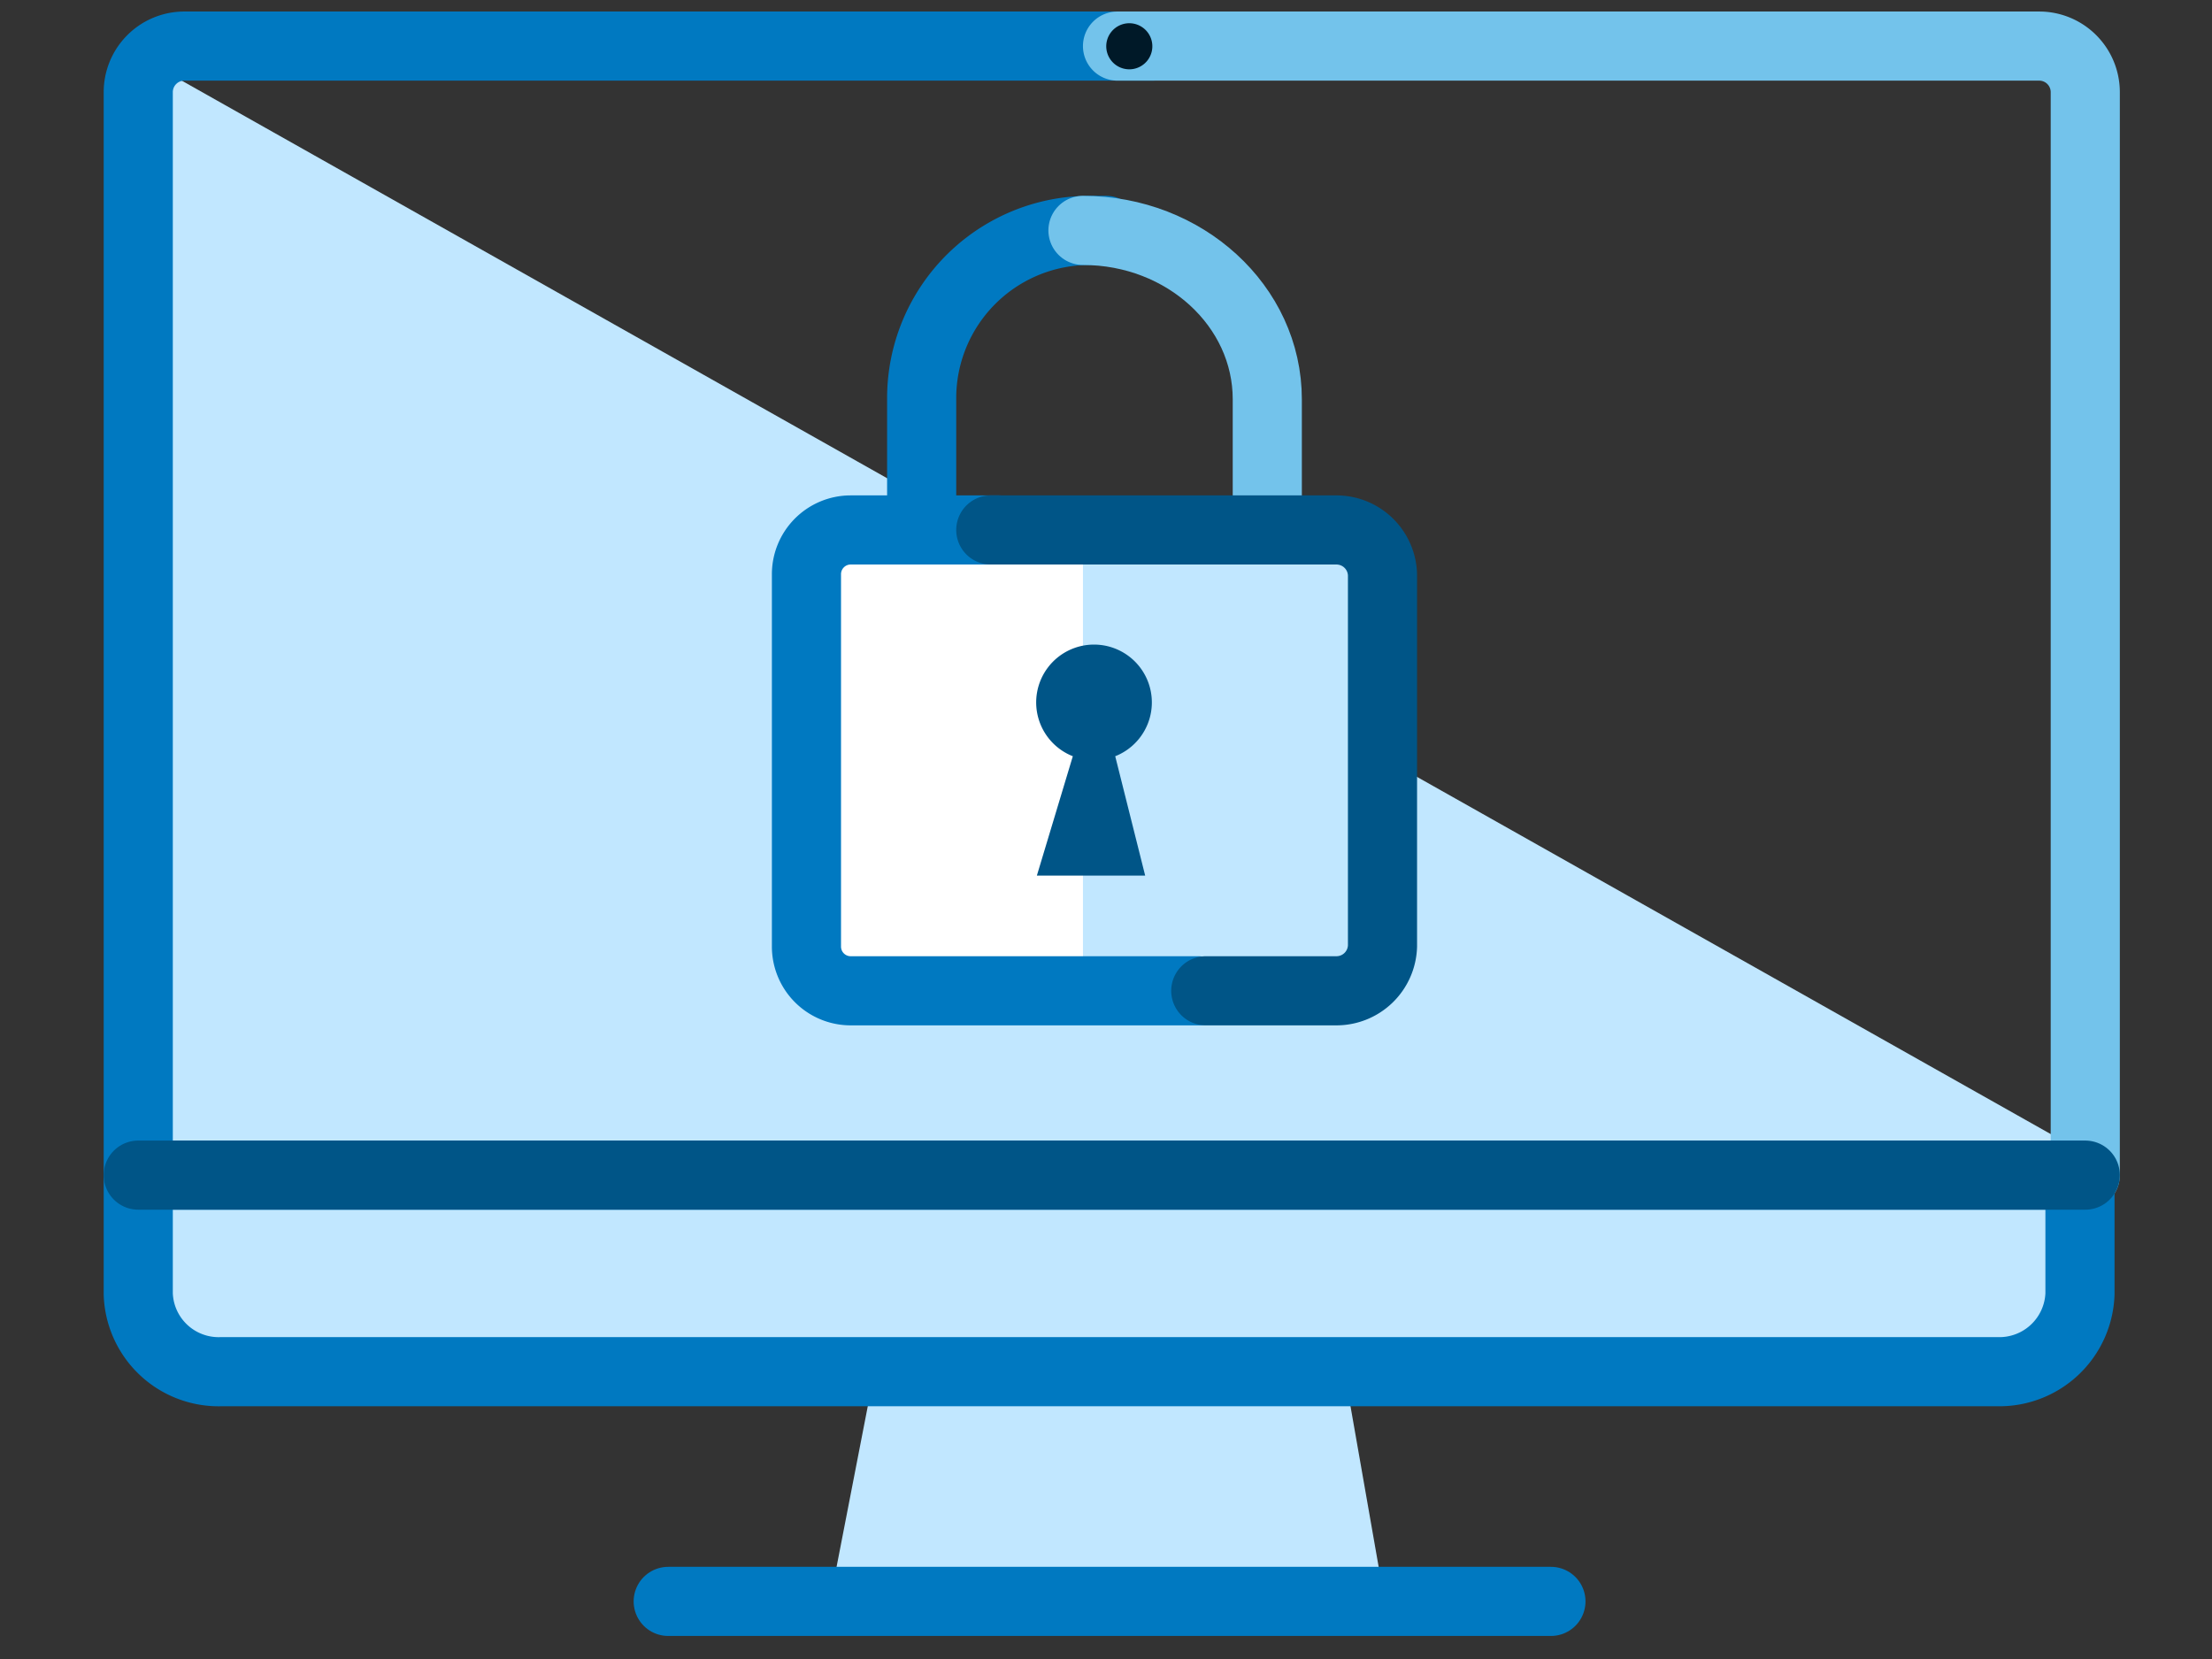 <svg width="96" height="72" xmlns="http://www.w3.org/2000/svg">
    <rect width="100%" height="100%" fill="#333333" stroke="none"/>
    <defs>
        <style>
            .c,.d,.f{fill:none}.b{fill:#c1e7ff}.c{stroke:#0079c1}.c,.d,.f{stroke-linecap:round;stroke-linejoin:round;stroke-width:3px}.d{stroke:#73c3eb}.f{stroke:#005587}
        </style>
    </defs>
    <path d="M0 0h96v72H0z" style="fill:none"/>
    <path class="b" d="M89.5 49.5 7 3v46.5h82.5z"/>
    <path class="c" d="M90 51H6V4a2 2 0 0 1 2-2h42"/>
    <path class="d" d="M48.5 2h40a2 2 0 0 1 2 2v47"/>
    <path class="b" d="M38.25 58 36 69.58h24.11L58.08 58H38.25z"/>
    <path class="c" d="M29 69.5h38.31"/>
    <path d="M86.67 59.53H9.61A3.49 3.49 0 0 1 6 56.16h0V51h84.27v5.16a3.5 3.5 0 0 1-3.6 3.37Z" style="stroke-linecap:round;stroke-linejoin:round;stroke-width:3;stroke:#0079c1;fill:#c1e7ff"/>
    <path class="f" d="M6 51h84.5"/>
    <path d="M36 23.5h23.5l1 1.5v17l-1 1.5H37L35 42V25l1-1.5z" style="fill:#fff"/>
    <path class="c" d="M40 22v-4.76A7.28 7.28 0 0 1 47.32 10H48"/>
    <path class="d" d="M47 10c4.42 0 8 3.28 8 7.33V22"/>
    <path class="b" d="M47 23.97V43h10.67L60 41.71l-.33-17.42-2-1.29H47v.97z"/>
    <path class="c" d="M52 43H36.92A1.92 1.92 0 0 1 35 41.06h0V24.94A1.92 1.92 0 0 1 36.92 23h6.42"/>
    <path class="f" d="M43 23h15a2 2 0 0 1 2 1.94v16.12A2 2 0 0 1 58 43h-5.67"/>
    <path d="M46.56 32.82a2.51 2.51 0 1 1 1.84 0L49.7 38H45Z" style="fill:#005587"/>
    <path d="M49.14 3A1 1 0 1 1 50 1.86 1 1 0 0 1 49.14 3Z" style="fill:#001928"/>
</svg>
